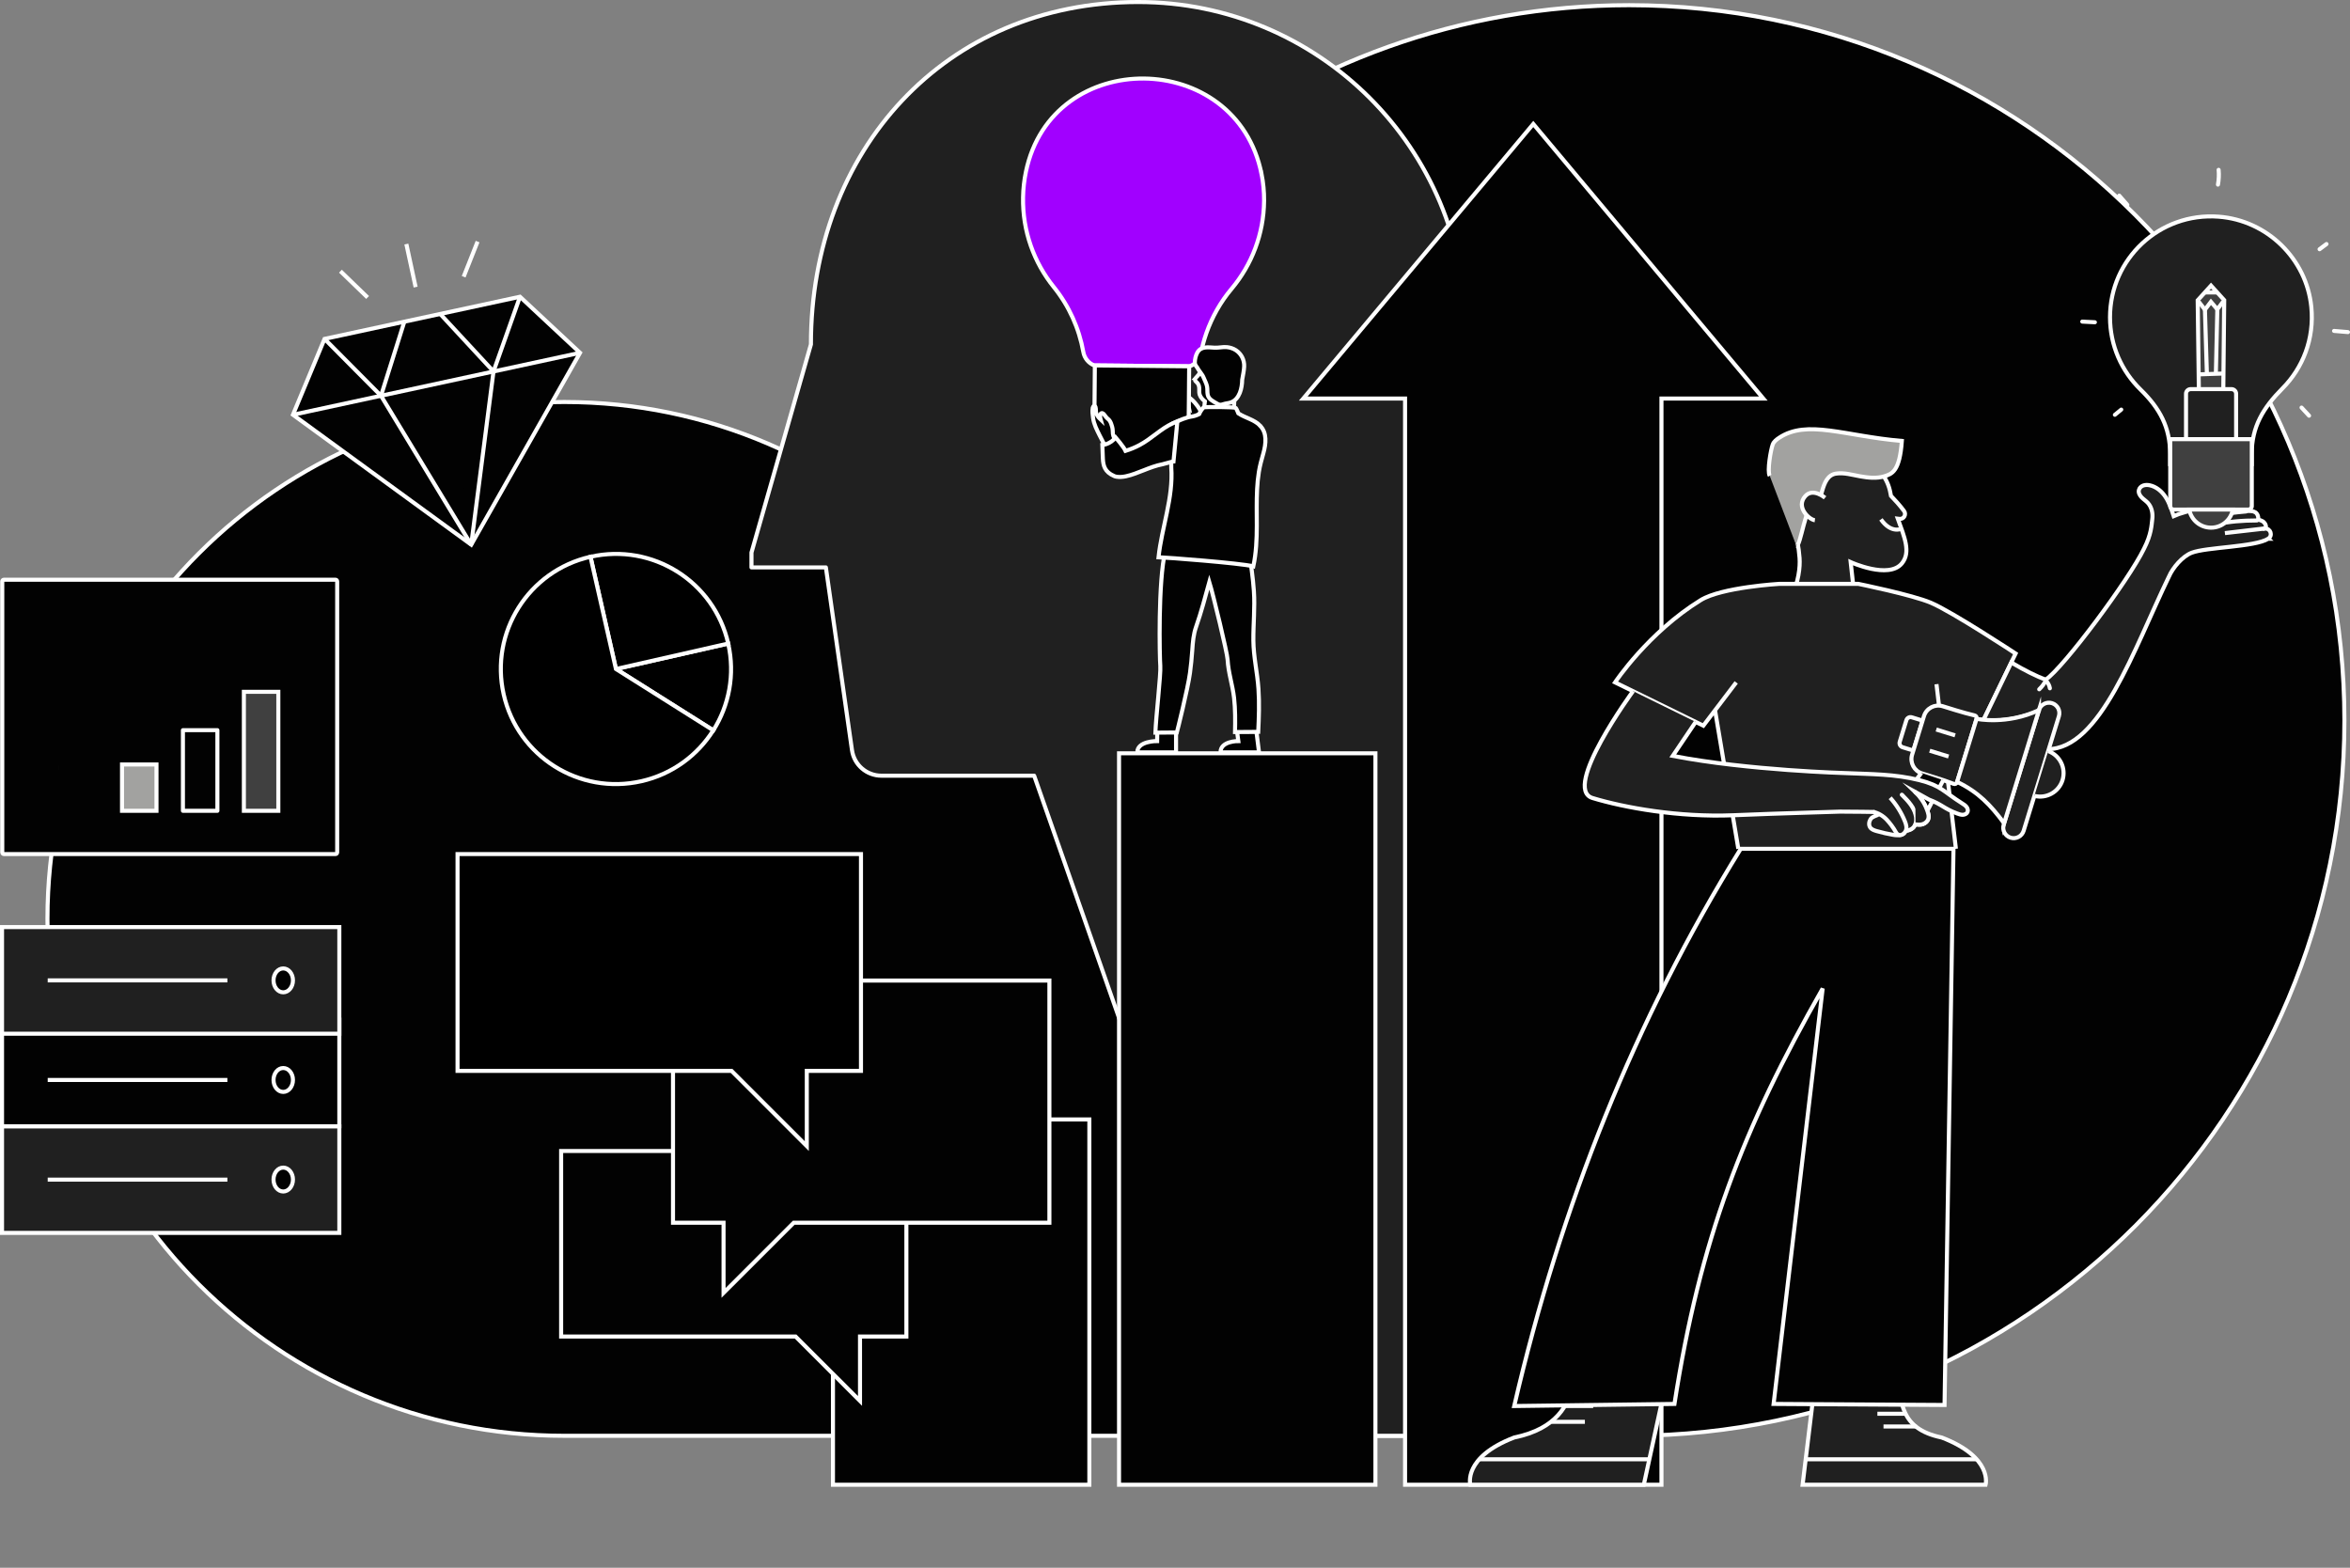 <svg width="802" height="535" viewBox="0 0 802 535" fill="none" xmlns="http://www.w3.org/2000/svg">
<rect x="0" y="0" width="802" height="535" fill="#808080" stroke="none"/>
<g clip-path="url(#clip0_20_10418)">
<path vector-effect="non-scaling-stroke" d="M800.093 245.874C800.093 111.065 690.811 1.769 556.002 1.769C440.445 1.769 343.657 82.069 318.351 189.899C286.356 157.365 241.838 137.186 192.595 137.186C95.171 137.186 16.198 216.159 16.198 313.582C16.198 411.006 95.171 489.979 192.595 489.979H556.997C691.35 489.426 800.093 380.351 800.093 245.874Z" fill="#020202" stroke="white" stroke-width="1.384"/>
<path vector-effect="non-scaling-stroke" d="M276.75 117.464C276.75 51.455 322.442 0.691 388.451 0.691C450.147 0.691 500.151 50.695 500.151 112.391C500.151 168.242 479.848 183.472 479.848 224.092C479.848 234.25 492.121 449.359 507.352 489.978H431.89L352.931 264.712H300.812C295.754 264.712 291.469 260.994 290.764 255.991L281.85 193.631H256.461V188.558L276.764 117.478L276.75 117.464Z" fill="#202020" stroke="white" stroke-width="1.384" stroke-linecap="round" stroke-linejoin="round"/>
<path vector-effect="non-scaling-stroke" d="M371.769 382.024H284.269V506.688H371.769V382.024Z" fill="#020202" stroke="white" stroke-width="1.384" stroke-miterlimit="10"/>
<path vector-effect="non-scaling-stroke" d="M469.4 257.068H381.9V506.688H469.4V257.068Z" fill="#020202" stroke="white" stroke-width="1.384" stroke-miterlimit="10"/>
<path vector-effect="non-scaling-stroke" d="M523.274 42.306L444.771 136.011H479.517V506.688H567.017V136.011H601.777L523.274 42.306Z" fill="#020202" stroke="white" stroke-width="1.384" stroke-miterlimit="10"/>
<path vector-effect="non-scaling-stroke" d="M422.173 249.591L422.615 252.894C422.615 252.894 416.521 252.798 416.521 256.75H429.678L428.779 249.591H422.187H422.173Z" fill="#020202" stroke="white" stroke-width="1.384" stroke-miterlimit="10"/>
<path vector-effect="non-scaling-stroke" d="M394.947 249.591L394.905 252.894C394.905 252.894 388.119 252.798 388.119 256.75H401.359V249.591H394.96H394.947Z" fill="#020202" stroke="white" stroke-width="1.384" stroke-miterlimit="10"/>
<path vector-effect="non-scaling-stroke" d="M410.467 141.387C409.361 139.562 408.297 137.683 406.638 136.301C406.127 135.872 405.588 135.402 404.98 135.001V136.743C405.394 137.351 405.574 138.014 405.712 138.774C405.519 138.553 405.298 138.332 405.035 138.153C404.717 137.931 404.137 137.531 403.75 137.849C403.335 138.166 403.612 138.83 403.75 139.203C403.902 139.631 404.081 140.018 404.151 140.474C404.206 140.82 404.233 141.152 404.358 141.483C404.62 142.202 405.215 142.865 405.712 143.432C406.265 144.068 406.942 144.441 407.606 144.952C408.393 145.56 408.739 146.486 409.126 147.385C409.416 148.048 409.693 148.711 409.983 149.389L412.692 145.201C411.973 143.93 411.24 142.672 410.48 141.414L410.467 141.387Z" fill="#020202" stroke="white" stroke-width="1.384" stroke-miterlimit="10"/>
<path vector-effect="non-scaling-stroke" d="M430.535 59.402C421.98 16.433 359.026 15.7 350.125 58.601C349.531 61.434 349.199 64.35 349.144 67.335C348.937 78.931 352.903 89.629 359.648 97.976C364.845 104.417 368.272 112.046 369.709 120.104C370.083 122.232 371.52 123.96 373.441 124.706L405.989 125.01C407.91 124.319 409.417 122.674 409.832 120.574C410.26 118.376 410.896 116.026 411.684 113.76C411.684 113.718 411.711 113.677 411.725 113.635C413.66 108.162 416.549 103.035 420.335 98.529C427.149 90.403 431.295 79.954 431.406 68.524C431.434 65.414 431.13 62.36 430.549 59.388L430.535 59.402Z" fill="#A100FF" stroke="white" stroke-width="1.384" stroke-miterlimit="10"/>
<path vector-effect="non-scaling-stroke" d="M373.648 124.719L373.552 135.914L373.496 141.069V141.248C373.469 144.469 375.998 147.108 379.204 147.246H379.121V147.716C379.066 153.535 383.737 158.303 389.57 158.358C395.402 158.413 400.156 153.728 400.212 147.91V147.426H399.866C403.059 147.343 405.657 144.759 405.684 141.539V141.359L405.74 136.204L405.837 125.009L373.648 124.705V124.719Z" fill="#020202" stroke="white" stroke-width="1.384" stroke-miterlimit="10"/>
<path vector-effect="non-scaling-stroke" d="M372.902 139.342C372.943 139.065 373.178 138.305 373.634 138.582C374.09 138.844 373.966 140.047 374.021 140.489C374.159 141.622 374.823 142.424 375.624 143.17C375.541 142.88 375.472 142.576 375.459 142.272C375.445 141.885 375.417 141.18 375.887 141.014C376.384 140.834 376.799 141.415 377.034 141.746C377.31 142.106 377.545 142.465 377.891 142.769C378.154 143.004 378.43 143.198 378.637 143.474C379.093 144.082 379.342 144.939 379.549 145.658C379.784 146.473 379.743 147.233 379.812 148.076C379.895 149.071 380.503 149.859 381.042 150.661C381.457 151.255 381.857 151.849 382.272 152.444L377.283 152.485C376.592 151.2 375.928 149.901 375.279 148.588C374.325 146.68 373.316 144.759 373.04 142.631C372.902 141.608 372.722 140.378 372.888 139.355L372.902 139.342Z" fill="#020202" stroke="white" stroke-width="1.384" stroke-miterlimit="10"/>
<path vector-effect="non-scaling-stroke" d="M408.034 128.977C408.2 128.769 409.043 128.051 409.278 127.539C409.9 126.157 409.665 124.872 410.522 123.752L420.487 124.665C420.487 124.665 420.57 124.761 420.611 124.803C421.468 125.95 421.938 127.387 422.228 128.769C422.574 130.428 422.643 132.169 422.366 133.841C422.283 134.298 421.91 136.011 421.247 136.454C421.233 136.993 421.205 137.545 421.178 138.084C421.15 138.692 421.205 139.397 421.095 139.992L411.006 139.079C411.047 138.375 411.102 137.67 411.199 136.965C410.453 136.357 409.762 135.652 409.444 134.74C409.25 134.159 409.264 133.565 409.278 132.957C409.292 131.92 409.168 131.146 408.366 130.428C408.062 130.165 407.799 129.958 407.841 129.516C407.855 129.308 407.924 129.129 408.048 128.977H408.034Z" fill="#020202" stroke="white" stroke-width="1.384" stroke-miterlimit="10"/>
<path vector-effect="non-scaling-stroke" d="M421.482 249.813C421.565 245.943 421.593 242.073 421.164 238.217C420.667 233.794 419.188 229.579 418.953 225.115C418.828 222.737 414.033 202.932 412.72 198.634C411.31 203.747 409.969 208.875 408.214 213.864C407.274 216.532 407.081 219.158 406.887 221.991C406.707 224.562 406.459 227.119 406.113 229.662C405.394 235.052 401.69 249.785 401.635 249.965L394.31 250.02C394.462 245.003 396.217 229.938 395.982 227.257C395.747 224.589 395.167 198.274 397.71 187.978L426.223 187.771C426.886 192.401 427.605 197.058 427.923 201.716C428.31 207.327 427.701 212.925 427.743 218.536C427.784 224.147 429.111 229.523 429.484 235.093C429.816 239.972 429.636 244.878 429.401 249.757L421.482 249.813Z" fill="#020202" stroke="white" stroke-width="1.384" stroke-miterlimit="10"/>
<path vector-effect="non-scaling-stroke" d="M430.037 145.23C427.937 143.129 425.007 142.646 422.629 141.07C422.491 140.711 421.938 139.398 421.745 139.218C421.344 138.845 410.937 138.831 410.743 139.038C410.149 139.674 409.61 140.448 409.251 141.305C408.504 141.692 407.703 141.982 406.832 142.12C405.795 142.272 404.787 142.59 403.791 142.95C402.423 143.447 401.055 144.041 399.728 144.774V159.521C400.461 169.873 396.48 179.934 395.375 190.162C397.766 190.217 423.417 192.166 427.729 193.271C428.711 188.724 428.904 184.053 428.918 179.409C428.918 175.277 428.807 171.144 429.015 167.026C429.111 165.022 429.305 163.031 429.623 161.055C429.968 158.871 430.563 156.798 431.157 154.684C432.069 151.422 432.484 147.718 430.024 145.271L430.037 145.23Z" fill="#020202" stroke="white" stroke-width="1.384" stroke-miterlimit="10"/>
<path vector-effect="non-scaling-stroke" d="M400.487 157.461L401.8 143.862C401.289 144.041 400.778 144.221 400.28 144.442C398.262 145.327 396.424 146.667 394.627 148.008C392.775 149.404 390.924 150.8 388.906 151.878C387.358 152.707 385.755 153.357 384.11 153.854C383.53 152.541 380.738 149.279 380.738 149.279C378.872 151.698 376.205 151.864 376.205 151.864C376.26 153.398 376.315 154.932 376.384 156.48C376.495 158.871 376.992 161.082 380.268 162.464C380.517 162.575 380.779 162.644 381.042 162.685C383.115 163.017 385.299 162.34 387.316 161.635C389.403 160.903 391.435 159.99 393.536 159.286C394.6 158.926 395.664 158.636 396.742 158.429C397.364 158.318 399.838 157.544 400.46 157.461H400.487Z" fill="#020202" stroke="white" stroke-width="1.384" stroke-miterlimit="10"/>
<path vector-effect="non-scaling-stroke" d="M424.605 125.065C424.702 122.84 423.638 120.725 421.772 119.509C420.832 118.901 419.741 118.555 418.635 118.459C417.267 118.348 415.912 118.721 414.53 118.652C412.333 118.542 409.859 118.058 408.601 120.366C408.076 121.319 407.772 122.605 407.772 123.697C407.772 124.305 408.104 124.844 408.518 125.327C409.113 126.516 410.287 127.677 410.743 128.81C411.13 129.805 411.711 130.787 411.932 131.851C412.125 132.763 411.973 133.717 412.153 134.643C412.457 136.315 414.116 136.992 415.456 137.794C416.203 138.236 416.659 138.208 417.46 137.932C418.345 137.628 419.312 137.628 420.183 137.282C423.044 136.135 423.887 132.487 423.928 129.584C423.956 129.46 423.984 129.335 423.997 129.211C424.232 127.857 424.536 126.461 424.605 125.079V125.065Z" fill="#020202" stroke="white" stroke-width="1.384" stroke-miterlimit="10"/>
<path vector-effect="non-scaling-stroke" d="M619.73 469.219L615.183 506.688H677.64C677.64 506.688 680.238 497.303 662.644 490.559C648.035 487.56 649.169 477.968 647.413 470.588C645.658 463.193 619.73 469.219 619.73 469.219Z" fill="#202020" stroke="white" stroke-width="1.384" stroke-miterlimit="10"/>
<path vector-effect="non-scaling-stroke" d="M654.158 486.8H642.797" stroke="white" stroke-width="1.384" stroke-miterlimit="10"/>
<path vector-effect="non-scaling-stroke" d="M650.467 482.46H640.71" stroke="white" stroke-width="1.384" stroke-miterlimit="10"/>
<path vector-effect="non-scaling-stroke" d="M568.772 470.933L560.991 506.687H501.782C501.782 506.687 499.184 497.303 516.778 490.558C531.386 487.559 535.325 479.405 537.081 472.011C538.836 464.617 568.772 470.946 568.772 470.946V470.933Z" fill="#202020" stroke="white" stroke-width="1.384" stroke-miterlimit="10"/>
<path vector-effect="non-scaling-stroke" d="M540.882 485.21H529.521" stroke="white" stroke-width="1.384" stroke-miterlimit="10"/>
<path vector-effect="non-scaling-stroke" d="M543.715 479.806H533.943" stroke="white" stroke-width="1.384" stroke-miterlimit="10"/>
<path vector-effect="non-scaling-stroke" d="M562.871 497.994H505.017" stroke="white" stroke-width="1.384" stroke-miterlimit="10"/>
<path vector-effect="non-scaling-stroke" d="M632.957 204.176L631.589 191.834C631.589 191.834 644.594 197.764 649.072 192.263C652.21 188.407 649.943 183.307 647.676 177.005L648.243 177.074C649.722 177.253 650.689 175.567 649.805 174.379C648.381 172.444 646.64 170.55 645.341 169.21C645.285 168.906 645.216 168.588 645.161 168.284C643.281 157.835 632.556 154.753 627.18 154.338C621.804 153.924 614.175 152.984 609.406 159.493C604.541 166.128 613.055 175.125 614.147 190.397C614.368 193.534 613.912 198.22 611.065 204.867L632.971 204.163L632.957 204.176Z" fill="#202020" stroke="white" stroke-width="1.384" stroke-miterlimit="10"/>
<path vector-effect="non-scaling-stroke" d="M667.509 289.659L660.875 233.477L662.202 244.741L674.475 250.725L687.881 223.028C687.881 223.028 666.39 208.862 658.996 205.71C652.569 202.974 634.159 199.242 634.159 199.242H607.305C607.305 199.242 587.583 200.375 580.41 204.798C562.443 215.869 551.179 232.868 551.179 232.868L581.308 247.643L592.531 232.882L585.303 242.391L588.398 260.787L591.328 278.215L593.25 289.659" fill="#202020"/>
<path vector-effect="non-scaling-stroke" d="M667.509 289.659L660.875 233.477L662.202 244.741L674.475 250.725L687.881 223.028C687.881 223.028 666.39 208.862 658.996 205.71C652.569 202.974 634.159 199.242 634.159 199.242H607.305C607.305 199.242 587.583 200.375 580.41 204.798C562.443 215.869 551.179 232.868 551.179 232.868L581.308 247.643L592.531 232.882L585.303 242.391L588.398 260.787L591.328 278.215L593.25 289.659" stroke="white" stroke-width="1.384" stroke-miterlimit="10"/>
<path vector-effect="non-scaling-stroke" d="M666.68 289.659L663.626 479.461L605.288 479.102L622.039 337.327C594.798 385.106 580.161 423.003 571.454 479.102L516.765 479.821C532.576 411.614 557.937 348.024 594.079 289.659H666.68Z" fill="#020202" stroke="white" stroke-width="1.384"/>
<path vector-effect="non-scaling-stroke" d="M774.11 183.845C774.11 183.845 774.097 183.845 774.083 183.859C769.439 186.72 753.033 186.679 747.947 188.641C744.838 189.844 741.507 193.727 740.194 196.796C728.239 221.48 716.823 255.659 698.759 255.659C697.28 255.659 695.718 255.493 694.142 255.12C689.07 253.945 682.657 250.918 676.175 247.256L686.417 226.096C691.06 228.819 695.234 230.947 698.178 231.914C704.232 227.837 726.483 197.998 731.68 187.287C734.223 182.339 734.251 179.257 734.513 177.239C734.79 175.221 734.348 173.037 732.952 171.545C732.316 170.881 731.514 170.384 730.878 169.72C730.243 169.057 729.731 168.145 729.953 167.246C730.118 166.528 730.713 165.961 731.404 165.699C732.095 165.45 732.855 165.45 733.574 165.588C735.882 166.044 737.817 167.703 739.088 169.665C740.373 171.642 741.106 173.908 741.825 176.119C745.639 174.378 756.447 172.153 760.566 171.407C761.823 171.185 763.095 171.006 764.297 171.379C765.5 171.752 766.578 172.816 766.55 174.088L766.785 174.281H767.048C767.96 174.295 768.9 174.364 769.674 174.82C770.434 175.276 770.876 176.493 770.614 177.336H770.6C771.153 177.432 771.678 177.585 772.148 177.861C772.963 178.358 773.544 179.381 773.226 180.28L759.308 181.924C764.049 181.344 767.504 181.04 772.231 180.459C772.479 180.432 772.742 180.39 772.991 180.39C774.912 180.28 775.727 182.809 774.097 183.832L774.11 183.845Z" fill="#202020" stroke="white" stroke-width="1.384" stroke-miterlimit="10"/>
<path vector-effect="non-scaling-stroke" d="M766.979 174.295H766.786L766.55 174.102L766.979 174.295Z" fill="#202020" stroke="white" stroke-width="1.384" stroke-miterlimit="10"/>
<path vector-effect="non-scaling-stroke" d="M772.576 181.136C773.461 181.136 773.461 179.754 772.576 179.754C771.692 179.754 771.692 181.136 772.576 181.136Z" fill="white"/>
<path vector-effect="non-scaling-stroke" d="M770.253 177.612C764.794 177.612 761.297 177.806 755.977 179.036Z" fill="#202020"/>
<path vector-effect="non-scaling-stroke" d="M770.253 176.92C765.361 176.92 760.579 177.28 755.783 178.372C754.912 178.565 755.286 179.906 756.156 179.698C760.828 178.634 765.471 178.302 770.253 178.302C771.138 178.302 771.138 176.92 770.253 176.92Z" fill="white"/>
<path vector-effect="non-scaling-stroke" d="M766.605 174.543C762.832 174.834 759.073 175.359 755.369 176.119Z" fill="#202020"/>
<path vector-effect="non-scaling-stroke" d="M766.605 173.853C762.763 174.157 758.948 174.682 755.175 175.456C754.305 175.636 754.678 176.963 755.548 176.783C759.197 176.037 762.887 175.525 766.605 175.235C767.489 175.166 767.489 173.784 766.605 173.853Z" fill="white"/>
<path vector-effect="non-scaling-stroke" d="M697.626 231.805C697.335 232.371 697.004 232.91 696.63 233.422C696.603 233.449 696.589 233.477 696.561 233.504C696.561 233.504 696.478 233.615 696.534 233.546C696.589 233.463 696.506 233.587 696.492 233.601C696.465 233.629 696.451 233.657 696.423 233.684C696.326 233.809 696.216 233.933 696.105 234.057C695.898 234.292 695.663 234.527 695.442 234.748C695.179 234.997 695.165 235.481 695.442 235.73C695.718 235.978 696.147 235.992 696.423 235.73C697.391 234.804 698.22 233.698 698.814 232.496C698.98 232.178 698.911 231.735 698.565 231.556C698.247 231.39 697.791 231.459 697.626 231.805Z" fill="white"/>
<path vector-effect="non-scaling-stroke" d="M697.833 232.868C697.916 232.951 697.998 233.034 698.068 233.131C698.081 233.158 698.095 233.172 698.123 233.2C698.178 233.269 698.04 233.089 698.095 233.158C698.123 233.2 698.164 233.241 698.192 233.296C698.33 233.49 698.454 233.683 698.551 233.905C698.579 233.96 698.607 234.001 698.62 234.057C698.62 234.084 698.648 234.112 698.648 234.126C698.689 234.209 698.593 233.987 698.62 234.07C698.662 234.181 698.703 234.292 698.745 234.402C698.814 234.623 698.869 234.858 698.911 235.079C698.938 235.245 699.09 235.411 699.228 235.494C699.381 235.577 699.602 235.618 699.767 235.563C700.154 235.439 700.32 235.093 700.251 234.706C700.072 233.656 699.546 232.661 698.8 231.887C698.551 231.624 698.068 231.61 697.819 231.887C697.57 232.163 697.556 232.592 697.819 232.868H697.833Z" fill="white"/>
<path vector-effect="non-scaling-stroke" d="M570.777 257.166C570.694 257.166 570.597 257.166 570.514 257.152C570.473 257.152 570.431 257.152 570.39 257.152C570.334 257.152 570.307 257.152 570.39 257.152C570.224 257.124 570.044 257.097 569.878 257.055C569.713 257.014 569.547 256.972 569.381 256.917C569.298 256.889 569.215 256.862 569.132 256.834C569.091 256.82 569.049 256.806 569.008 256.793C568.994 256.793 568.842 256.723 568.911 256.751C568.98 256.779 568.856 256.723 568.842 256.723C568.8 256.71 568.759 256.682 568.717 256.668C568.635 256.627 568.565 256.585 568.483 256.558C568.33 256.475 568.178 256.392 568.04 256.295C567.971 256.254 567.902 256.198 567.819 256.157C567.778 256.129 567.75 256.101 567.709 256.088C567.709 256.088 567.598 256.005 567.653 256.046C567.709 256.088 567.612 256.005 567.598 256.005C567.57 255.977 567.529 255.949 567.501 255.922C567.432 255.853 567.349 255.797 567.28 255.728C567.018 255.48 566.561 255.452 566.299 255.728C566.036 256.005 566.022 256.447 566.299 256.71C567.515 257.857 569.104 258.52 570.763 258.589C571.122 258.603 571.468 258.258 571.454 257.898C571.44 257.511 571.15 257.221 570.763 257.207L570.777 257.166Z" fill="white"/>
<path vector-effect="non-scaling-stroke" d="M570.418 257.566C570.238 257.76 570.058 257.953 569.865 258.133C569.768 258.216 569.671 258.313 569.574 258.396C569.519 258.437 569.478 258.478 569.422 258.52C569.395 258.548 569.367 258.561 569.34 258.589C569.27 258.644 569.478 258.478 569.353 258.575C568.925 258.893 568.469 259.169 567.985 259.404C567.653 259.556 567.543 260.054 567.736 260.344C567.957 260.676 568.331 260.759 568.676 260.593C569.699 260.095 570.639 259.391 571.385 258.534C571.62 258.257 571.675 257.815 571.385 257.552C571.122 257.318 570.666 257.262 570.404 257.552L570.418 257.566Z" fill="white"/>
<path vector-effect="non-scaling-stroke" d="M613.082 186.306C614.478 186.665 616.289 171.67 619.067 172.195C622.287 172.803 620.85 162.479 626.586 161.622C629.322 161.207 632.1 162.064 634.823 162.548C637.546 163.031 640.406 163.363 643.06 162.548C645.714 161.732 648.326 160.848 649.058 150.482C629.529 148.81 616.731 143.033 607.167 149.404C606.283 149.998 605.37 150.689 604.997 151.685C604.348 153.384 603.021 160.806 603.961 162.368" fill="#A2A2A0"/>
<path vector-effect="non-scaling-stroke" d="M613.082 186.306C614.478 186.665 616.289 171.67 619.067 172.195C622.287 172.803 620.85 162.479 626.586 161.622C629.322 161.207 632.1 162.064 634.823 162.548C637.546 163.031 640.406 163.363 643.06 162.548C645.714 161.732 648.326 160.848 649.058 150.482C629.529 148.81 616.731 143.033 607.167 149.404C606.283 149.998 605.37 150.689 604.997 151.685C604.348 153.384 603.021 160.806 603.961 162.368" stroke="white" stroke-width="1.384" stroke-miterlimit="10"/>
<path vector-effect="non-scaling-stroke" d="M684.053 280.634L683.818 281.422C683.238 283.301 684.288 285.292 686.168 285.872C688.047 286.453 690.037 285.402 690.618 283.523L691.613 280.289L696.644 263.952L702.656 244.409C702.946 243.47 702.822 242.502 702.407 241.701C701.979 240.899 701.246 240.249 700.306 239.959C698.427 239.379 696.437 240.429 695.856 242.309L684.053 280.648V280.634Z" fill="#202020" stroke="white" stroke-width="1.384" stroke-miterlimit="10"/>
<path vector-effect="non-scaling-stroke" d="M674.517 245.432C682.381 246.634 688.531 245.294 695.717 242.778" stroke="white" stroke-width="1.384"/>
<path vector-effect="non-scaling-stroke" d="M652.454 244.786L656.139 245.921L652.994 256.131L649.309 254.996C648.53 254.756 648.091 253.927 648.331 253.147L650.605 245.764C650.845 244.985 651.675 244.546 652.454 244.786Z" fill="#202020" stroke="white" stroke-width="1.384" stroke-miterlimit="10"/>
<path vector-effect="non-scaling-stroke" d="M674.558 245.294L667.896 266.937C667.744 267.434 667.192 267.697 666.708 267.49C665.215 266.881 661.995 265.803 660.419 265.32L655.942 263.938C653.247 263.108 651.726 260.248 652.556 257.539L656.605 244.395C657.434 241.687 660.295 240.18 663.004 241.009L667.482 242.391C669.044 242.875 672.319 243.801 673.895 244.147C674.406 244.257 674.71 244.769 674.558 245.28V245.294Z" fill="#202020" stroke="white" stroke-width="1.384" stroke-miterlimit="10"/>
<path vector-effect="non-scaling-stroke" d="M698.993 256.309C702.973 257.76 705.157 262.099 703.899 266.19C702.642 270.281 698.399 272.645 694.28 271.594" fill="#202020"/>
<path vector-effect="non-scaling-stroke" d="M698.993 256.309C702.973 257.76 705.157 262.099 703.899 266.19C702.642 270.281 698.399 272.645 694.28 271.594" stroke="white" stroke-width="1.384" stroke-miterlimit="10"/>
<path vector-effect="non-scaling-stroke" d="M660.792 248.956L667.233 250.946" stroke="white" stroke-width="1.384" stroke-miterlimit="10"/>
<path vector-effect="non-scaling-stroke" d="M658.567 256.185L665.008 258.161" stroke="white" stroke-width="1.384" stroke-miterlimit="10"/>
<path vector-effect="non-scaling-stroke" d="M663.169 266.246L655.927 280.287H649.058C644.65 278.933 647.911 278.726 647.994 274.11L655.72 263.744" fill="#020202"/>
<path vector-effect="non-scaling-stroke" d="M663.169 266.246L655.927 280.287H649.058C644.65 278.933 647.911 278.726 647.994 274.11L655.72 263.744" stroke="white" stroke-width="1.384"/>
<path vector-effect="non-scaling-stroke" d="M695.856 242.295L683.956 280.937C679.423 274.815 675.111 270.254 667.924 266.826L674.558 245.308C674.558 245.308 684.882 247.505 695.856 242.309V242.295Z" fill="#202020" stroke="white" stroke-width="1.384" stroke-miterlimit="10"/>
<path vector-effect="non-scaling-stroke" d="M578.696 246.358L570.873 257.954C596.746 262.957 630.027 263.828 630.027 263.828C638.706 264.215 646.626 264.118 655.043 266.232C662.451 268.098 663.225 270.13 669.679 274.193C670.218 274.525 670.757 274.87 671.144 275.368C671.517 275.852 671.711 276.557 671.462 277.123C671.199 277.731 670.495 278.035 669.831 278.063C669.168 278.063 668.532 277.828 667.91 277.607C663.446 275.962 662.769 274.511 658.291 272.853L653.661 270.282C655.651 272.162 657.157 274.58 657.945 277.22C658.166 277.925 658.318 278.657 658.125 279.362C657.876 280.247 657.116 280.883 656.273 281.228C655.43 281.56 654.614 281.449 653.744 281.311L653.674 281.283C653.674 281.366 653.619 281.422 653.592 281.491C652.97 282.762 651.961 283.274 650.44 283.536L650.33 283.619C649.984 284.324 649.404 284.766 648.823 284.891C648.823 284.891 648.768 284.904 648.74 284.918C648.063 285.112 646.888 285.043 646.211 284.918C644.276 284.587 642.369 284.158 640.476 283.619C639.646 283.384 638.748 283.08 638.264 282.389C637.67 281.546 637.85 280.344 638.416 279.487C638.983 278.63 640.517 278.367 641.388 277.8C640.724 277.441 640.019 277.179 639.342 277.082C637.974 277.026 633.841 277.026 627.968 276.971C616.98 277.372 612.226 277.372 591.384 278.215C572.919 278.961 554.385 275.644 543.48 272.327C532.921 269.107 557.329 235.854 557.329 235.854" fill="#202020"/>
<path vector-effect="non-scaling-stroke" d="M578.696 246.358L570.873 257.954C596.746 262.957 630.027 263.828 630.027 263.828C638.706 264.215 646.626 264.118 655.043 266.232C662.451 268.098 663.225 270.13 669.679 274.193C670.218 274.525 670.757 274.87 671.144 275.368C671.517 275.852 671.711 276.557 671.462 277.123C671.199 277.731 670.495 278.035 669.831 278.063C669.168 278.063 668.532 277.828 667.91 277.607C663.446 275.962 662.769 274.511 658.291 272.853L653.661 270.282C655.651 272.162 657.157 274.58 657.945 277.22C658.166 277.925 658.318 278.657 658.125 279.362C657.876 280.247 657.116 280.883 656.273 281.228C655.43 281.56 654.614 281.449 653.744 281.311L653.674 281.283C653.674 281.366 653.619 281.422 653.592 281.491C652.97 282.762 651.961 283.274 650.44 283.536L650.33 283.619C649.984 284.324 649.404 284.766 648.823 284.891C648.823 284.891 648.768 284.904 648.74 284.918C648.063 285.112 646.888 285.043 646.211 284.918C644.276 284.587 642.369 284.158 640.476 283.619C639.646 283.384 638.748 283.08 638.264 282.389C637.67 281.546 637.85 280.344 638.416 279.487C638.983 278.63 640.517 278.367 641.388 277.8C640.724 277.441 640.019 277.179 639.342 277.082C637.974 277.026 633.841 277.026 627.968 276.971C616.98 277.372 612.226 277.372 591.384 278.215C572.919 278.961 554.385 275.644 543.48 272.327C532.921 269.107 557.329 235.854 557.329 235.854" stroke="white" stroke-width="1.384" stroke-miterlimit="10"/>
<path vector-effect="non-scaling-stroke" d="M650.425 283.549C651.959 283.287 652.955 282.775 653.576 281.504C654.033 280.564 654.074 279.458 653.867 278.422C653.59 276.984 652.885 275.644 652.015 274.455C651.144 273.267 650.107 272.23 649.057 271.18C649.099 271.207 649.154 271.235 649.195 271.263" fill="#202020"/>
<path vector-effect="non-scaling-stroke" d="M650.606 284.213C651.753 284.005 652.886 283.591 653.646 282.665C654.586 281.504 654.807 279.997 654.586 278.546C654.102 275.34 651.739 272.893 649.541 270.696L648.698 271.788L648.837 271.871C649.624 272.299 650.315 271.097 649.528 270.682L649.389 270.599C648.712 270.226 647.994 271.111 648.546 271.691C650.384 273.543 652.361 275.506 653.052 278.118C653.37 279.292 653.397 280.633 652.665 281.67C652.084 282.485 651.145 282.734 650.205 282.913C649.334 283.079 649.707 284.406 650.578 284.24L650.606 284.213Z" fill="white"/>
<path vector-effect="non-scaling-stroke" d="M653.729 281.324C654.6 281.462 655.429 281.559 656.272 281.227C657.115 280.896 657.889 280.246 658.124 279.376C658.318 278.671 658.152 277.938 657.945 277.233C657.143 274.594 655.65 272.175 653.646 270.295" fill="#202020"/>
<path vector-effect="non-scaling-stroke" d="M653.536 281.988C655.056 282.223 656.494 282.181 657.724 281.158C658.954 280.136 659.064 278.615 658.636 277.15C657.82 274.359 656.231 271.816 654.13 269.812C653.481 269.204 652.513 270.171 653.149 270.793C654.821 272.382 656.148 274.331 656.95 276.487C657.323 277.496 657.889 278.837 657.129 279.79C656.328 280.799 655.07 280.827 653.895 280.661C653.025 280.523 652.652 281.863 653.522 281.988H653.536Z" fill="white"/>
<path vector-effect="non-scaling-stroke" d="M639.287 277.081C640.945 277.358 642.742 278.491 643.889 279.721C645.064 280.979 646.114 282.361 647.068 284.075C647.883 285.54 649.624 285.083 650.371 283.577C650.868 282.554 650.523 281.324 650.094 280.274C648.906 277.33 647.192 274.594 645.077 272.244" fill="#202020"/>
<path vector-effect="non-scaling-stroke" d="M639.287 277.081C640.945 277.358 642.742 278.491 643.889 279.721C645.064 280.979 646.114 282.361 647.068 284.075C647.883 285.54 649.624 285.083 650.371 283.577C650.868 282.554 650.523 281.324 650.094 280.274C648.906 277.33 647.192 274.594 645.077 272.244" stroke="white" stroke-width="1.384" stroke-miterlimit="10"/>
<path vector-effect="non-scaling-stroke" d="M674.585 497.995H616.233" stroke="white" stroke-width="1.384" stroke-miterlimit="10"/>
<path vector-effect="non-scaling-stroke" d="M622.839 169.873C622.839 169.873 618.735 166.376 616.109 169.292C612.778 172.982 617.325 177.281 619.37 177.543" fill="#202020"/>
<path vector-effect="non-scaling-stroke" d="M622.839 169.873C622.839 169.873 618.735 166.376 616.109 169.292C612.778 172.982 617.325 177.281 619.37 177.543" stroke="white" stroke-width="1.384" stroke-miterlimit="10"/>
<path vector-effect="non-scaling-stroke" d="M649.058 180.363C649.058 180.363 645.547 182.339 641.913 177.239Z" fill="#202020"/>
<path vector-effect="non-scaling-stroke" d="M649.058 180.363C649.058 180.363 645.547 182.339 641.913 177.239" stroke="white" stroke-width="1.384" stroke-miterlimit="10"/>
<path vector-effect="non-scaling-stroke" d="M757.165 57.951C757.317 59.637 757.248 61.337 756.93 62.995Z" fill="#404040"/>
<path vector-effect="non-scaling-stroke" d="M756.474 57.951C756.626 59.568 756.557 61.212 756.267 62.816C756.197 63.189 756.363 63.562 756.75 63.672C757.082 63.769 757.538 63.562 757.607 63.189C757.925 61.461 758.022 59.706 757.856 57.951C757.828 57.578 757.566 57.26 757.165 57.26C756.819 57.26 756.446 57.578 756.474 57.951Z" fill="white"/>
<path vector-effect="non-scaling-stroke" d="M720.098 108.273C720.098 88.384 736.959 72.435 757.165 73.941C773.695 75.171 787.17 88.301 788.801 104.79C789.866 115.611 785.913 125.535 778.989 132.514C772.382 139.176 768.457 145.575 768.457 154.96V158.373H740.622V155.029C740.622 145.824 737.097 139.356 730.505 132.929C724.092 126.682 720.098 117.947 720.098 108.273Z" fill="#202020" stroke="white" stroke-width="1.384" stroke-miterlimit="10"/>
<path vector-effect="non-scaling-stroke" d="M768.373 161.995H740.663" stroke="white" stroke-width="1.384" stroke-miterlimit="10"/>
<path vector-effect="non-scaling-stroke" d="M750.42 133.398L750.351 127.76L750.02 102.482L754.567 97.465L759.072 102.426L758.754 133.357" fill="#404040"/>
<path vector-effect="non-scaling-stroke" d="M750.42 133.398L750.351 127.76L750.02 102.482L754.567 97.465L759.072 102.426L758.754 133.357" stroke="white" stroke-width="1.384" stroke-miterlimit="10"/>
<path vector-effect="non-scaling-stroke" d="M763.122 149.874H746.039V134.381C746.039 133.51 746.744 132.791 747.629 132.791H761.546C762.417 132.791 763.135 133.496 763.135 134.381V149.874H763.122Z" fill="#202020" stroke="white" stroke-width="1.384" stroke-miterlimit="10"/>
<path vector-effect="non-scaling-stroke" d="M793.971 83.272C793.183 83.866 792.395 84.446 791.607 85.04Z" fill="#404040"/>
<path vector-effect="non-scaling-stroke" d="M793.625 82.677C792.837 83.271 792.049 83.851 791.262 84.446C791.109 84.556 790.999 84.667 790.944 84.86C790.902 85.026 790.916 85.247 791.013 85.399C791.11 85.551 791.248 85.676 791.427 85.717C791.607 85.759 791.814 85.759 791.966 85.648C792.754 85.054 793.542 84.473 794.33 83.879C794.482 83.769 794.592 83.658 794.648 83.464C794.689 83.299 794.675 83.077 794.578 82.925C794.482 82.773 794.343 82.649 794.164 82.608C793.984 82.566 793.777 82.566 793.625 82.677Z" fill="white"/>
<path vector-effect="non-scaling-stroke" d="M714.942 109.973C713.505 109.903 712.054 109.821 710.616 109.751Z" fill="#404040"/>
<path vector-effect="non-scaling-stroke" d="M714.942 109.282C713.505 109.213 712.054 109.13 710.616 109.061C710.257 109.047 709.911 109.393 709.925 109.752C709.939 110.139 710.229 110.429 710.616 110.443C712.054 110.512 713.505 110.595 714.942 110.664C715.301 110.678 715.647 110.332 715.633 109.973C715.619 109.586 715.329 109.296 714.942 109.282Z" fill="white"/>
<path vector-effect="non-scaling-stroke" d="M723.94 139.785C723.207 140.379 722.488 140.973 721.756 141.568Z" fill="#404040"/>
<path vector-effect="non-scaling-stroke" d="M723.456 139.287C722.723 139.882 722.005 140.476 721.272 141.07C721.148 141.181 721.065 141.402 721.065 141.554C721.065 141.72 721.134 141.927 721.272 142.038C721.41 142.148 721.576 142.245 721.756 142.245C721.949 142.245 722.102 142.162 722.24 142.038C722.972 141.443 723.691 140.849 724.423 140.255C724.548 140.144 724.631 139.923 724.631 139.771C724.631 139.605 724.562 139.398 724.423 139.287C724.285 139.177 724.119 139.08 723.94 139.08C723.746 139.08 723.594 139.163 723.456 139.287Z" fill="white"/>
<path vector-effect="non-scaling-stroke" d="M723.249 66.769C724.175 67.819 725.101 68.884 726.027 69.934Z" fill="#404040"/>
<path vector-effect="non-scaling-stroke" d="M722.751 67.252C723.677 68.303 724.603 69.367 725.529 70.417C725.764 70.694 726.262 70.68 726.511 70.417C726.773 70.127 726.759 69.726 726.511 69.436C725.585 68.386 724.659 67.321 723.733 66.271C723.498 65.995 723 66.008 722.751 66.271C722.489 66.561 722.503 66.962 722.751 67.252Z" fill="white"/>
<path vector-effect="non-scaling-stroke" d="M801.309 113.331C799.72 113.193 798.144 113.068 796.555 112.93Z" fill="#404040"/>
<path vector-effect="non-scaling-stroke" d="M801.309 112.641C799.72 112.502 798.144 112.378 796.555 112.24C796.182 112.212 795.864 112.585 795.864 112.931C795.864 113.332 796.182 113.594 796.555 113.622C798.144 113.76 799.72 113.884 801.309 114.023C801.682 114.05 802 113.677 802 113.332C802 112.931 801.682 112.668 801.309 112.641Z" fill="white"/>
<path vector-effect="non-scaling-stroke" d="M785.457 139.094C786.313 140.02 787.17 140.946 788.027 141.872Z" fill="#404040"/>
<path vector-effect="non-scaling-stroke" d="M784.973 139.578C785.83 140.504 786.687 141.43 787.543 142.356C787.792 142.618 788.276 142.618 788.525 142.356C788.787 142.065 788.787 141.665 788.525 141.374C787.668 140.448 786.811 139.522 785.954 138.596C785.705 138.334 785.222 138.334 784.973 138.596C784.71 138.887 784.71 139.287 784.973 139.578Z" fill="white"/>
<path vector-effect="non-scaling-stroke" d="M740.649 149.874V172.705C740.649 173.369 741.188 173.894 741.838 173.894H767.295C767.945 173.894 768.484 173.369 768.484 172.705V149.874H740.649Z" fill="#404040" stroke="white" stroke-width="1.384" stroke-miterlimit="10"/>
<path vector-effect="non-scaling-stroke" d="M747.131 173.895C747.781 177.419 750.863 180.072 754.581 180.072C758.298 180.072 761.366 177.405 762.016 173.895H747.131Z" fill="#404040" stroke="white" stroke-width="1.384" stroke-miterlimit="10"/>
<path vector-effect="non-scaling-stroke" d="M759.072 102.426L756.723 105.564L754.539 102.993L752.493 105.688L750.02 102.482" fill="#404040"/>
<path vector-effect="non-scaling-stroke" d="M759.072 102.426L756.723 105.564L754.539 102.993L752.493 105.688L750.02 102.482" stroke="white" stroke-width="1.384" stroke-miterlimit="10"/>
<path vector-effect="non-scaling-stroke" d="M756.902 99.801H752.452" stroke="white" stroke-width="1.384" stroke-miterlimit="10"/>
<path vector-effect="non-scaling-stroke" d="M756.723 105.563L756.225 127.469" stroke="white" stroke-width="1.384" stroke-miterlimit="10"/>
<path vector-effect="non-scaling-stroke" d="M752.494 105.688L753.157 127.47" stroke="white" stroke-width="1.384" stroke-miterlimit="10"/>
<path vector-effect="non-scaling-stroke" d="M758.81 127.47L750.352 127.76" stroke="white" stroke-width="1.384" stroke-miterlimit="10"/>
<path vector-effect="non-scaling-stroke" d="M114.534 291.455H1.313C1.023 291.455 0.774 291.179 0.774 290.847V198.441C0.774 198.109 1.009 197.833 1.313 197.833H114.534C114.824 197.833 115.073 198.109 115.073 198.441V290.847C115.073 291.179 114.838 291.455 114.534 291.455Z" fill="#020202" stroke="white" stroke-width="1.384" stroke-miterlimit="10"/>
<path vector-effect="non-scaling-stroke" d="M53.403 260.883H41.642V276.694H53.403V260.883Z" fill="#A2A2A0" stroke="white" stroke-width="1.384" stroke-miterlimit="10"/>
<path vector-effect="non-scaling-stroke" d="M74.19 249.177H62.429V276.694H74.19V249.177Z" fill="#020202" stroke="white" stroke-width="1.384" stroke-linejoin="round"/>
<path vector-effect="non-scaling-stroke" d="M94.99 236.089H83.229V276.694H94.99V236.089Z" fill="#404040" stroke="white" stroke-width="1.384" stroke-miterlimit="10"/>
<path vector-effect="non-scaling-stroke" d="M19.971 262.044C19.972 262.044 19.973 262.044 19.974 262.044H19.974H19.974H19.974H19.974H19.974H19.974H19.973H19.973H19.973H19.973H19.973H19.973H19.973H19.973H19.973H19.973H19.973H19.973H19.973H19.973H19.973H19.973H19.973H19.973H19.973H19.973H19.973H19.973H19.973H19.973H19.973H19.973H19.973H19.973H19.973H19.973H19.973H19.973H19.973H19.972H19.972H19.972H19.972H19.972H19.972H19.972H19.972H19.972H19.972H19.972H19.972H19.972H19.972H19.972H19.972H19.972H19.972H19.972H19.972H19.972H19.972H19.972H19.972H19.972H19.972H19.972H19.972H19.972H19.972H19.972H19.972H19.972H19.972H19.972H19.972H19.972H19.972H19.972H19.972H19.972H19.972H19.971H19.971H19.971H19.971H19.971H19.971H19.971H19.971H19.971H19.971H19.971H19.971H19.971H19.971H19.971H19.971Z" stroke="white" stroke-width="1.384" stroke-miterlimit="10"/>
<path vector-effect="non-scaling-stroke" d="M115.805 384.346H0.691V420.736H115.805V384.346Z" fill="#202020" stroke="white" stroke-width="1.384" stroke-miterlimit="10"/>
<path vector-effect="non-scaling-stroke" d="M115.805 347.955H0.691V384.345H115.805V347.955Z" fill="#020202" stroke="white" stroke-width="1.384" stroke-miterlimit="10"/>
<path vector-effect="non-scaling-stroke" d="M115.805 316.375H0.691V352.765H115.805V316.375Z" fill="#202020" stroke="white" stroke-width="1.384" stroke-miterlimit="10"/>
<path vector-effect="non-scaling-stroke" d="M96.663 338.64C98.487 338.64 99.98 336.815 99.98 334.562C99.98 332.31 98.501 330.485 96.663 330.485C94.825 330.485 93.346 332.31 93.346 334.562C93.346 336.815 94.825 338.64 96.663 338.64Z" fill="#020202" stroke="white" stroke-width="1.384" stroke-miterlimit="10"/>
<path vector-effect="non-scaling-stroke" d="M96.663 372.625C98.487 372.625 99.98 370.801 99.98 368.548C99.98 366.295 98.501 364.471 96.663 364.471C94.825 364.471 93.346 366.295 93.346 368.548C93.346 370.801 94.825 372.625 96.663 372.625Z" fill="#020202" stroke="white" stroke-width="1.384" stroke-miterlimit="10"/>
<path vector-effect="non-scaling-stroke" d="M96.663 406.611C98.487 406.611 99.98 404.786 99.98 402.534C99.98 400.281 98.501 398.457 96.663 398.457C94.825 398.457 93.346 400.281 93.346 402.534C93.346 404.786 94.825 406.611 96.663 406.611Z" fill="#020202" stroke="white" stroke-width="1.384" stroke-miterlimit="10"/>
<path vector-effect="non-scaling-stroke" d="M16.281 334.562H77.604" stroke="white" stroke-width="1.384" stroke-miterlimit="10"/>
<path vector-effect="non-scaling-stroke" d="M16.281 368.548H77.604" stroke="white" stroke-width="1.384" stroke-miterlimit="10"/>
<path vector-effect="non-scaling-stroke" d="M16.281 402.562H77.604" stroke="white" stroke-width="1.384" stroke-miterlimit="10"/>
<path vector-effect="non-scaling-stroke" d="M309.326 392.79H191.503V456.104H271.512L293.501 478.079V456.104H309.326V392.79Z" fill="#020202" stroke="white" stroke-width="1.384" stroke-miterlimit="10"/>
<path vector-effect="non-scaling-stroke" d="M229.682 334.623H358.134V417.258H270.896L246.931 441.21V417.258H229.682V334.623Z" fill="#020202" stroke="white" stroke-width="1.384" stroke-miterlimit="10"/>
<path vector-effect="non-scaling-stroke" d="M293.833 291.456H156.149V365.439H249.647L275.34 391.118V365.439H293.833V291.456Z" fill="black" stroke="white" stroke-width="1.384" stroke-miterlimit="10"/>
<path vector-effect="non-scaling-stroke" d="M99.981 141.54L110.761 115.654L177.461 101.266L197.957 120.394L160.82 185.878L99.981 141.54Z" fill="#020202" stroke="white" stroke-width="1.384"/>
<path vector-effect="non-scaling-stroke" d="M150.233 107.139L168.421 126.765L160.82 185.877" fill="#020202"/>
<path vector-effect="non-scaling-stroke" d="M150.233 107.139L168.421 126.765L160.82 185.877" stroke="white" stroke-width="1.384"/>
<path vector-effect="non-scaling-stroke" d="M160.82 185.877L130.027 135.057L137.988 109.779" fill="#020202"/>
<path vector-effect="non-scaling-stroke" d="M160.82 185.877L130.027 135.057L137.988 109.779" stroke="white" stroke-width="1.384"/>
<path vector-effect="non-scaling-stroke" d="M99.981 141.54L197.957 120.394" stroke="white" stroke-width="1.384"/>
<path vector-effect="non-scaling-stroke" d="M130.026 135.057L110.76 115.653" stroke="white" stroke-width="1.384"/>
<path vector-effect="non-scaling-stroke" d="M168.422 126.765L177.461 101.266" stroke="white" stroke-width="1.384"/>
<path vector-effect="non-scaling-stroke" d="M141.844 97.976L139.135 85.413L138.679 83.285" fill="#020202"/>
<path vector-effect="non-scaling-stroke" d="M141.844 97.976L139.135 85.413L138.679 83.285" stroke="white" stroke-width="1.384"/>
<path vector-effect="non-scaling-stroke" d="M125.452 101.514L116.179 92.544" stroke="white" stroke-width="1.384"/>
<path vector-effect="non-scaling-stroke" d="M162.99 82.441L158.235 94.438" stroke="white" stroke-width="1.384"/>
<path vector-effect="non-scaling-stroke" d="M248.512 219.614C250.917 230.187 248.802 240.732 243.44 249.246L210.215 228.307L248.512 219.614Z" fill="black" stroke="white" stroke-width="1.384" stroke-miterlimit="10"/>
<path vector-effect="non-scaling-stroke" d="M248.514 219.614L210.216 228.307L201.522 190.009C222.668 185.214 243.718 198.454 248.527 219.614H248.514Z" fill="black" stroke="white" stroke-width="1.384" stroke-miterlimit="10"/>
<path vector-effect="non-scaling-stroke" d="M243.428 249.232C238.065 257.732 229.468 264.186 218.895 266.591C197.736 271.401 176.7 258.146 171.904 237C167.095 215.841 180.349 194.805 201.509 189.996L210.202 228.293L243.428 249.232Z" fill="black" stroke="white" stroke-width="1.384" stroke-miterlimit="10"/>
</g>
<defs>
<clipPath id="clip0_20_10418">
<rect width="802" height="507.379" fill="white"/>
</clipPath>
</defs>
</svg>

